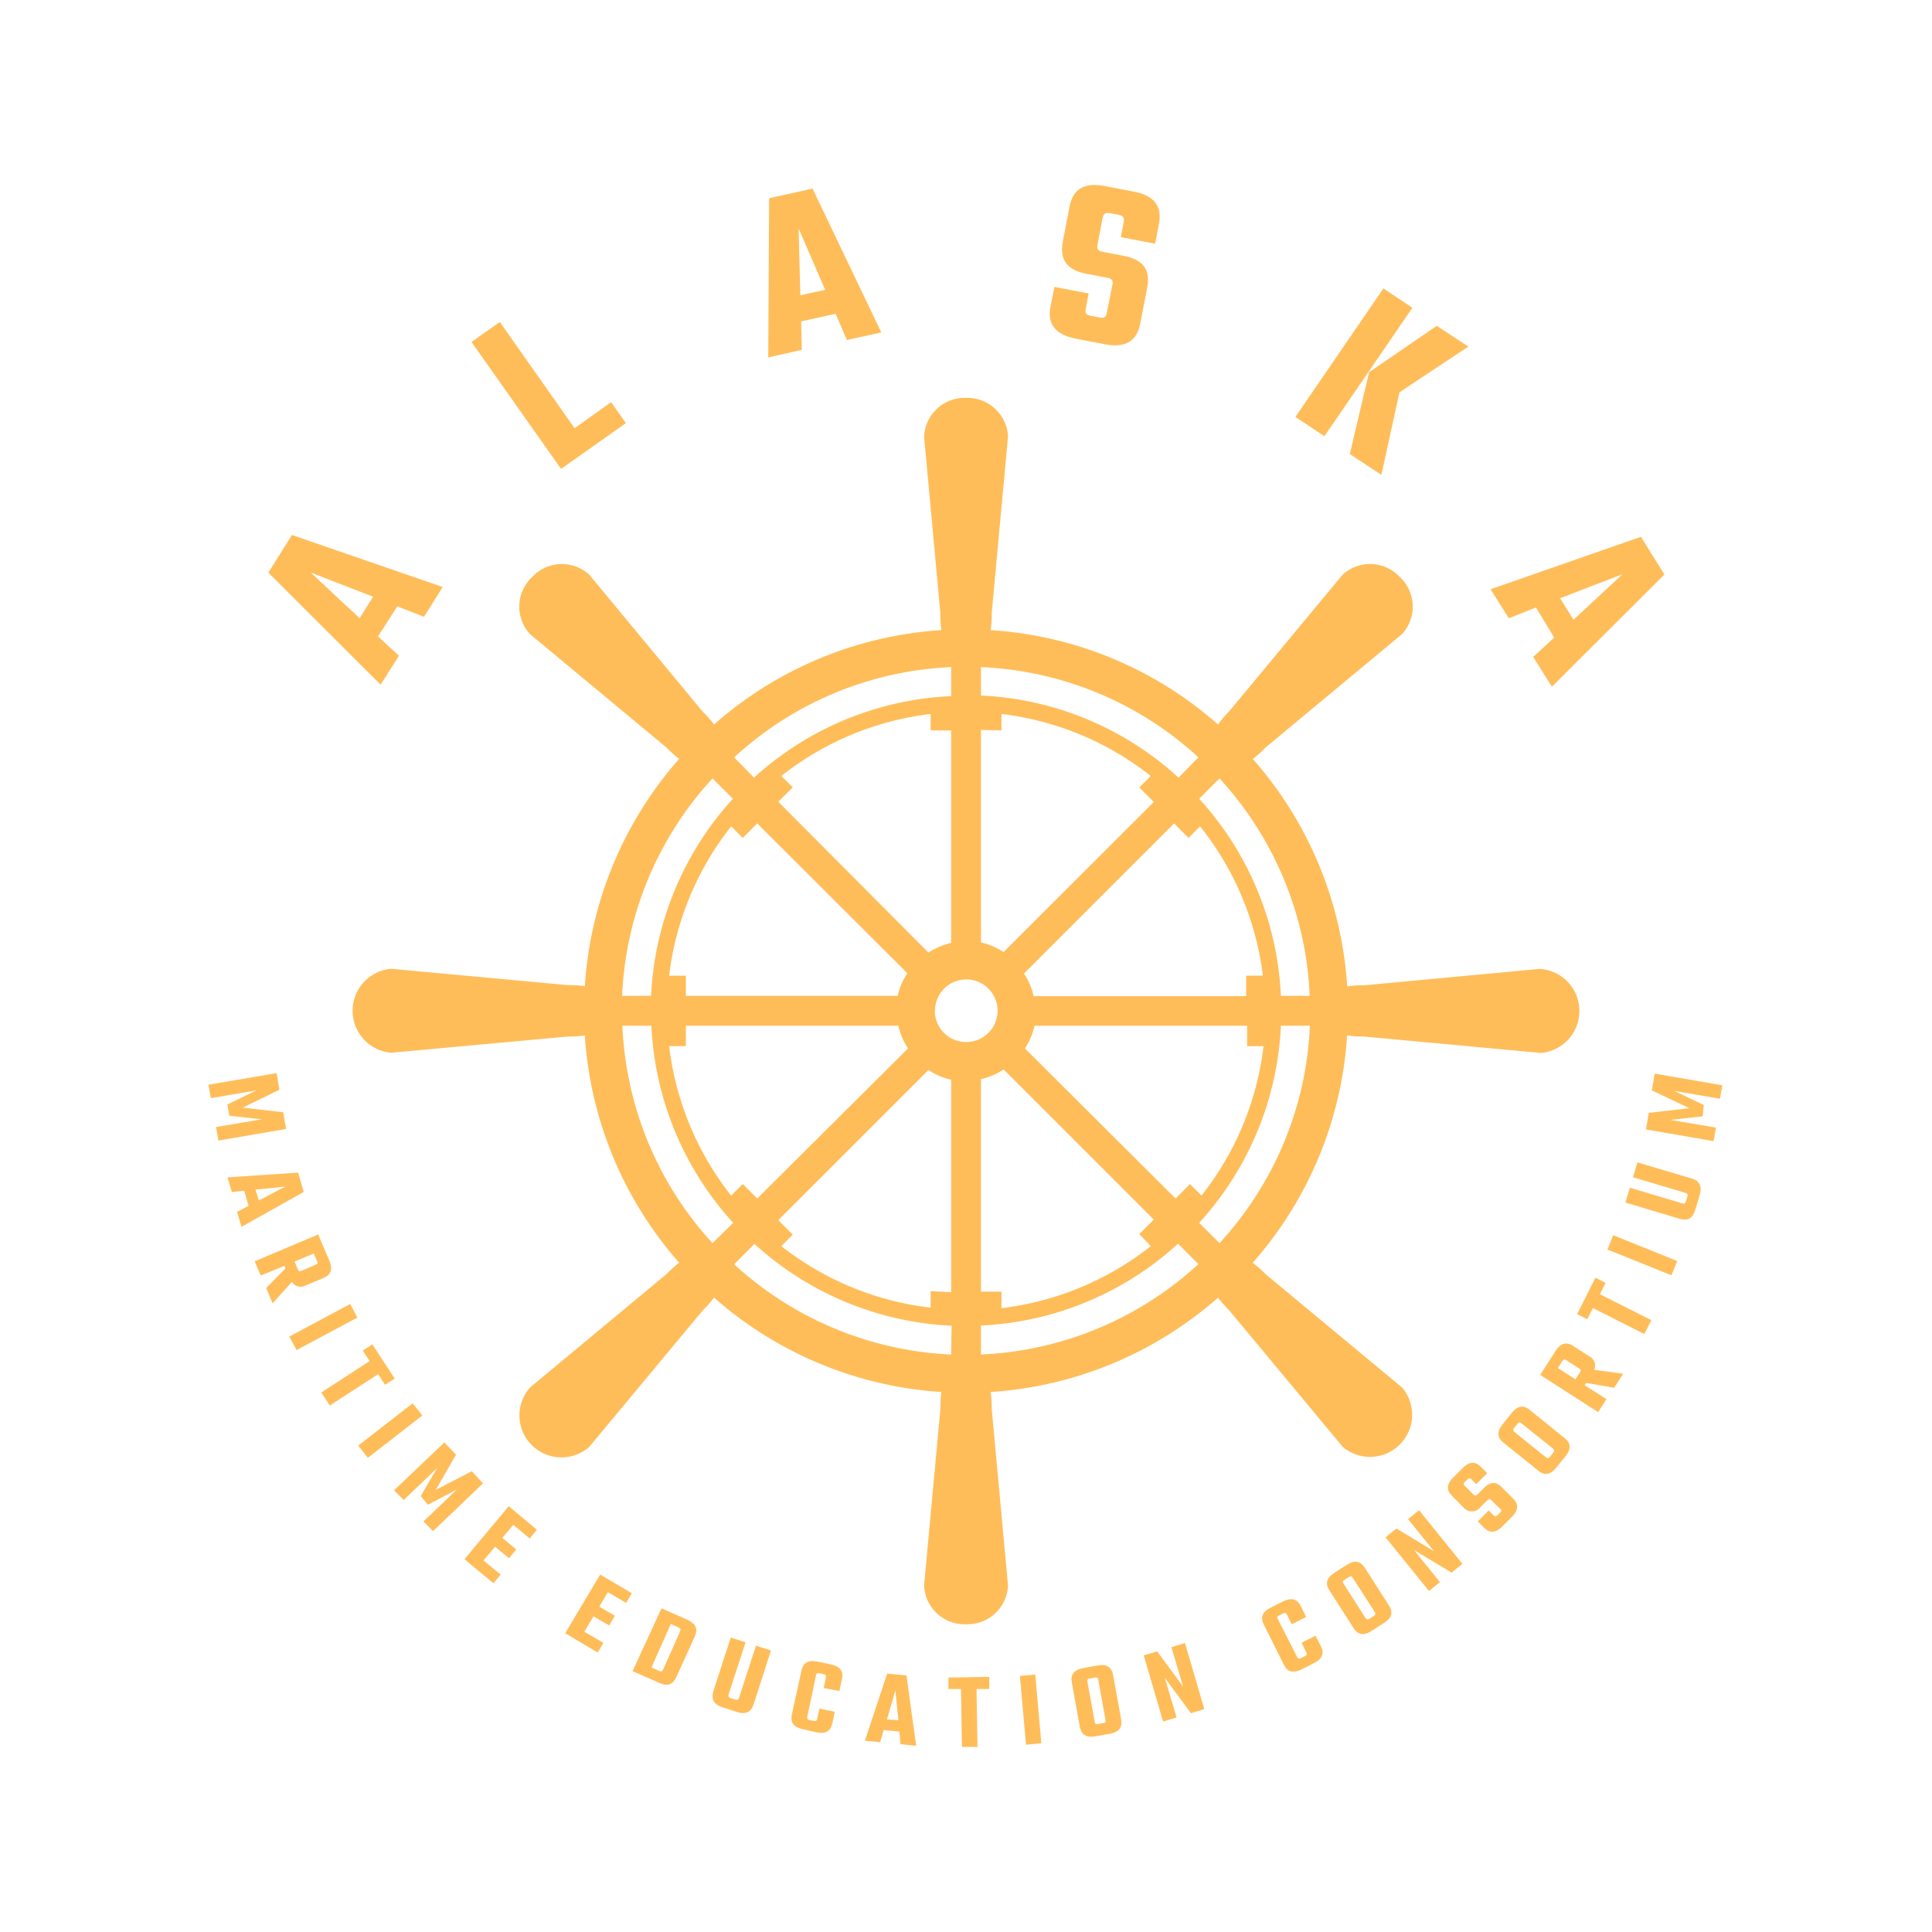 <svg id="Layer_1" data-name="Layer 1" xmlns="http://www.w3.org/2000/svg" viewBox="0 0 200 200"><defs><style>.cls-1{fill:#ffbd59;}</style></defs><path class="cls-1" d="M41.13,62.77l-2,3.11,2.17,2-1.9,3L27.78,59.28l2.44-3.9,15.61,5.39-1.94,3.08Zm-2.51-1-6.45-2.5,5.06,4.73Z"/><path class="cls-1" d="M63.26,41.63l1.53,2.17-6.71,4.74L48.81,35.4l2.93-2.07,7.74,11Z"/><path class="cls-1" d="M86.51,32.48l-3.58.79L83,36.22,79.53,37l.09-16.48,4.49-1,7.12,14.89-3.56.79ZM85.42,30l-2.75-6.35.18,6.92Z"/><path class="cls-1" d="M115.16,29.47c.09-.44-.06-.63-.56-.72l-2.18-.42c-2.18-.42-2.72-1.66-2.39-3.35l.69-3.6c.32-1.68,1.39-2.56,3.65-2.12l3,.58c2.26.43,2.93,1.64,2.6,3.33l-.39,2.06-3.55-.68.3-1.57c.08-.44-.06-.65-.55-.75l-.85-.16c-.49-.09-.7.05-.79.49l-.53,2.78c-.09.45.06.63.55.73l2.14.41c2.21.42,2.78,1.59,2.46,3.28l-.72,3.72c-.33,1.72-1.4,2.59-3.66,2.16l-3-.58c-2.26-.44-3-1.65-2.62-3.36l.39-2,3.55.68-.3,1.57c-.09.44,0,.65.55.75l.84.16c.5.1.71,0,.79-.49Z"/><path class="cls-1" d="M143.21,29.86l3,2L137.1,45.16l-3-2Zm1.66,10.75L143,49.16,139.73,47l2-8.47,7-4.8L152,35.88Z"/><path class="cls-1" d="M160.89,66,159,62.89,156.19,64l-1.89-3,15.57-5.43,2.43,3.9L160.65,71.09,158.72,68Zm2-1.84,5.07-4.72-6.46,2.49Z"/><path class="cls-1" d="M23.54,114.33l3-1.45-4.72.8-.24-1.39,7.05-1.2.29,1.72-3.79,1.85,4.19.48.29,1.73-7,1.2-.24-1.4,4.73-.8-3.36-.37Z"/><path class="cls-1" d="M25.74,124.83l-.47-1.57L24,123.4l-.45-1.52,7.31-.49.58,2L25,127l-.46-1.55Zm1.05-.56,2.73-1.43-3.07.31Z"/><path class="cls-1" d="M29.56,131.3l-.11-.26-2.46,1-.63-1.47,6.58-2.78,1.15,2.71c.4.94.12,1.49-.59,1.79l-1.84.77a1.07,1.07,0,0,1-1.44-.36l-2,2.22-.67-1.59Zm.93-.7.34.79c.08.2.18.25.36.17l1.48-.63c.19-.08.23-.18.15-.38l-.34-.79Z"/><path class="cls-1" d="M37,136.39l-6.3,3.37-.75-1.4,6.3-3.37Z"/><path class="cls-1" d="M39.86,143.35l-.72-1.1-5,3.25-.88-1.35,5-3.25-.71-1.09,1-.64,2.31,3.54Z"/><path class="cls-1" d="M43.72,146.53l-5.64,4.38-1-1.26,5.64-4.38Z"/><path class="cls-1" d="M43.55,154.87l1.7-2.9-3.46,3.31-1-1L46,149.32l1.21,1.27-2.11,3.65,3.74-1.94L50,153.56l-5.17,4.94-1-1,3.47-3.31-3,1.58Z"/><path class="cls-1" d="M51.83,163l-.75.9-3-2.49,4.58-5.49,2.92,2.44-.75.9-1.69-1.41L52,159.2l1.44,1.2-.75.91-1.44-1.2-1.2,1.43Z"/><path class="cls-1" d="M62.47,170.07l-.6,1-3.36-2L62.13,163l3.28,1.93-.59,1-1.9-1.11-.88,1.5,1.61.95-.59,1-1.62-.95-.95,1.6Z"/><path class="cls-1" d="M71.14,167.67c.94.43,1.11,1,.79,1.72L70,173.64c-.32.7-.88,1-1.82.54L65.48,173l3-6.51Zm-.73,1.19c.08-.18,0-.29-.16-.38l-.81-.37-2,4.51.81.36c.19.09.31.05.39-.13Z"/><path class="cls-1" d="M79.81,170.86,78,176.47c-.24.73-.77,1.06-1.74.74l-1.43-.46c-1-.32-1.2-.89-1-1.63l1.82-5.6,1.53.49-1.76,5.41c-.06.19,0,.29.19.36l.51.16c.22.07.32,0,.38-.17l1.76-5.41Z"/><path class="cls-1" d="M85.27,174.75l.23-1.1c0-.2,0-.3-.23-.34l-.45-.09c-.22-.05-.31,0-.35.21l-.9,4.29c0,.21,0,.29.24.34l.45.09c.21,0,.3,0,.34-.22l.23-1.06,1.58.33-.25,1.21c-.16.75-.65,1.13-1.65.92L83.1,179c-1-.21-1.29-.75-1.13-1.5l1-4.57c.16-.75.64-1.13,1.64-.92l1.41.29c1,.21,1.3.76,1.14,1.5l-.26,1.25Z"/><path class="cls-1" d="M93.1,179.25l-1.62-.16-.37,1.26-1.58-.15,2.31-6.95,2,.2,1,7.27-1.61-.16ZM93,178.07,92.69,175,91.82,178Z"/><path class="cls-1" d="M102.4,174.84l-1.31,0,.1,6-1.61,0-.1-6-1.3,0,0-1.18,4.23-.07Z"/><path class="cls-1" d="M107.17,173.35l.63,7.12-1.59.14-.63-7.12Z"/><path class="cls-1" d="M113.62,172.41c1-.18,1.48.22,1.61,1l.83,4.59c.14.76-.16,1.29-1.17,1.48l-1.48.26c-1,.19-1.49-.21-1.63-1l-.83-4.59c-.13-.75.18-1.29,1.19-1.47Zm.07,1.47c0-.19-.13-.26-.34-.22l-.53.1c-.22,0-.28.13-.25.33l.75,4.15c0,.2.13.27.35.23l.53-.1c.21,0,.28-.13.24-.33Z"/><path class="cls-1" d="M122.67,170.09l2,6.84-1.38.42-2.71-3.66,1.22,4.1-1.4.42-2-6.85,1.39-.41,2.69,3.65-1.22-4.09Z"/><path class="cls-1" d="M133.73,168.14l-.51-1c-.09-.19-.19-.22-.38-.13l-.41.21c-.2.1-.24.21-.15.39l2,3.92c.1.19.2.21.4.11l.41-.2c.19-.1.23-.2.13-.39l-.48-1,1.44-.72.56,1.1c.34.68.19,1.29-.73,1.74l-1.28.65c-.92.45-1.48.21-1.82-.48l-2.09-4.18c-.34-.68-.2-1.28.71-1.73l1.29-.65c.91-.45,1.48-.21,1.83.47l.56,1.14Z"/><path class="cls-1" d="M139.41,162c.86-.56,1.44-.37,1.86.27l2.51,3.93c.42.65.35,1.26-.51,1.81l-1.27.81c-.86.56-1.46.38-1.87-.27l-2.52-3.93c-.42-.64-.33-1.26.53-1.81Zm.62,1.33c-.1-.17-.21-.19-.39-.08l-.46.29c-.19.12-.21.23-.1.4l2.28,3.56c.11.17.22.19.41.07l.45-.29c.18-.12.21-.22.1-.4Z"/><path class="cls-1" d="M146.9,156.34l4.49,5.55-1.12.91-3.9-2.35,2.69,3.33-1.13.92-4.5-5.56,1.13-.91,3.88,2.35-2.68-3.32Z"/><path class="cls-1" d="M154.38,155.29c-.14-.14-.24-.13-.4,0l-.7.7a1.13,1.13,0,0,1-1.83,0l-1.15-1.15c-.54-.54-.6-1.15.12-1.87l1-1c.72-.72,1.33-.67,1.87-.13l.67.66-1.14,1.14-.5-.5c-.14-.14-.25-.14-.41,0l-.27.27c-.16.16-.16.27,0,.41l.89.89c.15.14.25.13.41,0l.68-.68c.71-.71,1.28-.63,1.82-.09l1.2,1.19c.54.54.6,1.16-.12,1.88l-1,1c-.72.73-1.34.68-1.89.14l-.65-.65,1.13-1.14.5.5c.15.14.26.14.42,0l.26-.27c.16-.16.16-.27,0-.41Z"/><path class="cls-1" d="M156.49,146.27c.64-.8,1.26-.81,1.85-.33l3.63,2.93c.61.48.73,1.08.09,1.88l-.95,1.17c-.64.8-1.26.82-1.86.33l-3.63-2.92c-.6-.48-.71-1.09-.07-1.89Zm1,1.06c-.16-.12-.27-.11-.4.06l-.34.42c-.14.17-.13.28,0,.41l3.29,2.65c.16.12.27.11.41-.06l.34-.42c.13-.17.12-.28,0-.41Z"/><path class="cls-1" d="M164.2,143.16l-.16.24,2.26,1.44-.86,1.34-6-3.85,1.59-2.48c.55-.86,1.16-.94,1.8-.53l1.68,1.08a1.07,1.07,0,0,1,.52,1.4l3,.41-.93,1.45Zm-1.11-.37.47-.73c.11-.18.1-.29-.07-.39l-1.36-.87c-.17-.11-.28-.09-.39.09l-.47.73Z"/><path class="cls-1" d="M166.21,132.8l-.59,1.18,5.33,2.68-.73,1.44-5.32-2.69-.59,1.16-1.05-.53,1.9-3.77Z"/><path class="cls-1" d="M167,127.87l6.62,2.67-.59,1.48-6.63-2.67Z"/><path class="cls-1" d="M169.5,120.33l5.66,1.68c.74.23,1.08.75.78,1.73l-.43,1.44c-.29,1-.85,1.22-1.6,1l-5.65-1.69.46-1.54,5.45,1.63c.19.06.29,0,.35-.2l.16-.52c.06-.21,0-.31-.19-.37l-5.44-1.62Z"/><path class="cls-1" d="M176.26,115.56l-3.35.37,4.72.8-.24,1.4-7-1.21.29-1.72,4.19-.48L171,112.87l.29-1.73,7,1.21-.24,1.39-4.73-.81,3.05,1.46Z"/><path class="cls-1" d="M159.5,100.29,141.2,102a10.61,10.61,0,0,0-1.74.11,39.31,39.31,0,0,0-9.77-23.54A10.55,10.55,0,0,0,131,77.39l14.14-11.75a4.2,4.2,0,0,0-.23-5.91h0a4.21,4.21,0,0,0-5.92-.24L127.25,73.63A10.55,10.55,0,0,0,126.09,75a39.31,39.31,0,0,0-23.54-9.77,10.54,10.54,0,0,0,.11-1.74l1.69-18.3a4.21,4.21,0,0,0-4.35-4h0a4.2,4.2,0,0,0-4.34,4l1.69,18.3a11.82,11.82,0,0,0,.1,1.74A39.29,39.29,0,0,0,73.92,75a10.66,10.66,0,0,0-1.17-1.32L61,59.49a4.2,4.2,0,0,0-5.91.24h0a4.2,4.2,0,0,0-.23,5.91L69,77.39a11.25,11.25,0,0,0,1.31,1.16,39.44,39.44,0,0,0-9.77,23.54,10.42,10.42,0,0,0-1.73-.11L40.5,100.29a4.36,4.36,0,0,0,0,8.69l18.31-1.68a11.62,11.62,0,0,0,1.73-.11,39.41,39.41,0,0,0,9.77,23.53A11.39,11.39,0,0,0,69,131.89L54.86,143.64A4.35,4.35,0,0,0,61,149.78l11.75-14.13a12.34,12.34,0,0,0,1.17-1.32,39.41,39.41,0,0,0,23.53,9.77,11.68,11.68,0,0,0-.1,1.73l-1.69,18.31a4.19,4.19,0,0,0,4.34,4h0a4.2,4.2,0,0,0,4.35-4l-1.69-18.31a10.42,10.42,0,0,0-.11-1.73,39.44,39.44,0,0,0,23.54-9.77,12.18,12.18,0,0,0,1.16,1.32L139,149.78a4.36,4.36,0,0,0,6.15-6.14L131,131.89a10.66,10.66,0,0,0-1.32-1.17,39.29,39.29,0,0,0,9.77-23.53,11.85,11.85,0,0,0,1.74.11L159.5,109a4.36,4.36,0,0,0,0-8.69ZM101.55,69.06a35.43,35.43,0,0,1,22.51,9.34L122,80.5A32.47,32.47,0,0,0,101.55,72ZM119.13,129a30.82,30.82,0,0,1-15.46,6.42v-1.71h-2.12v-22a7.17,7.17,0,0,0,2.35-1l15.54,15.54-1.5,1.5ZM80.88,80.33a30.79,30.79,0,0,1,15.46-6.42v1.7h2.12v22a7.41,7.41,0,0,0-2.35,1L80.57,83l1.5-1.5Zm13.05,20.42a6.84,6.84,0,0,0-1,2.34H71V101H69.27a30.82,30.82,0,0,1,6.42-15.46l1.2,1.2,1.5-1.5ZM71,108.3v-2.12H93a7,7,0,0,0,1,2.35L78.39,124.07l-1.5-1.5-1.2,1.2a30.86,30.86,0,0,1-6.42-15.47Zm25.79-3.66a3.24,3.24,0,1,1,3.23,3.23A3.24,3.24,0,0,1,96.77,104.64Zm9.31,3.89a7.19,7.19,0,0,0,1-2.35h22v2.12h1.7a30.7,30.7,0,0,1-6.42,15.46l-1.19-1.19-1.5,1.5ZM129,101v2.12h-22a7,7,0,0,0-1-2.34l15.54-15.54,1.5,1.5,1.19-1.2A30.73,30.73,0,0,1,130.73,101ZM103.67,75.61v-1.7a30.82,30.82,0,0,1,15.46,6.42l-1.19,1.19,1.5,1.5L103.89,98.56a7.26,7.26,0,0,0-2.34-1v-22Zm-5.21-6.55v3A32.52,32.52,0,0,0,78.05,80.5L76,78.4A35.43,35.43,0,0,1,98.46,69.06ZM73.76,80.58l2.11,2.11a32.5,32.5,0,0,0-8.47,20.4h-3A35.5,35.5,0,0,1,73.76,80.58Zm0,48.11a35.46,35.46,0,0,1-9.33-22.51h3a32.53,32.53,0,0,0,8.47,20.41Zm24.7,11.53A35.54,35.54,0,0,1,76,130.88l2.1-2.11a32.53,32.53,0,0,0,20.41,8.47Zm-2.12-6.56v1.71A30.79,30.79,0,0,1,80.88,129l1.19-1.19-1.5-1.5,15.54-15.54a7.17,7.17,0,0,0,2.35,1v22Zm5.21,6.56v-3a32.48,32.48,0,0,0,20.4-8.47l2.11,2.11A35.54,35.54,0,0,1,101.55,140.22Zm24.69-11.53-2.1-2.1a32.47,32.47,0,0,0,8.46-20.41h3A35.41,35.41,0,0,1,126.24,128.69Zm6.36-25.6a32.44,32.44,0,0,0-8.46-20.4l2.1-2.11a35.46,35.46,0,0,1,9.34,22.51Z"/></svg>